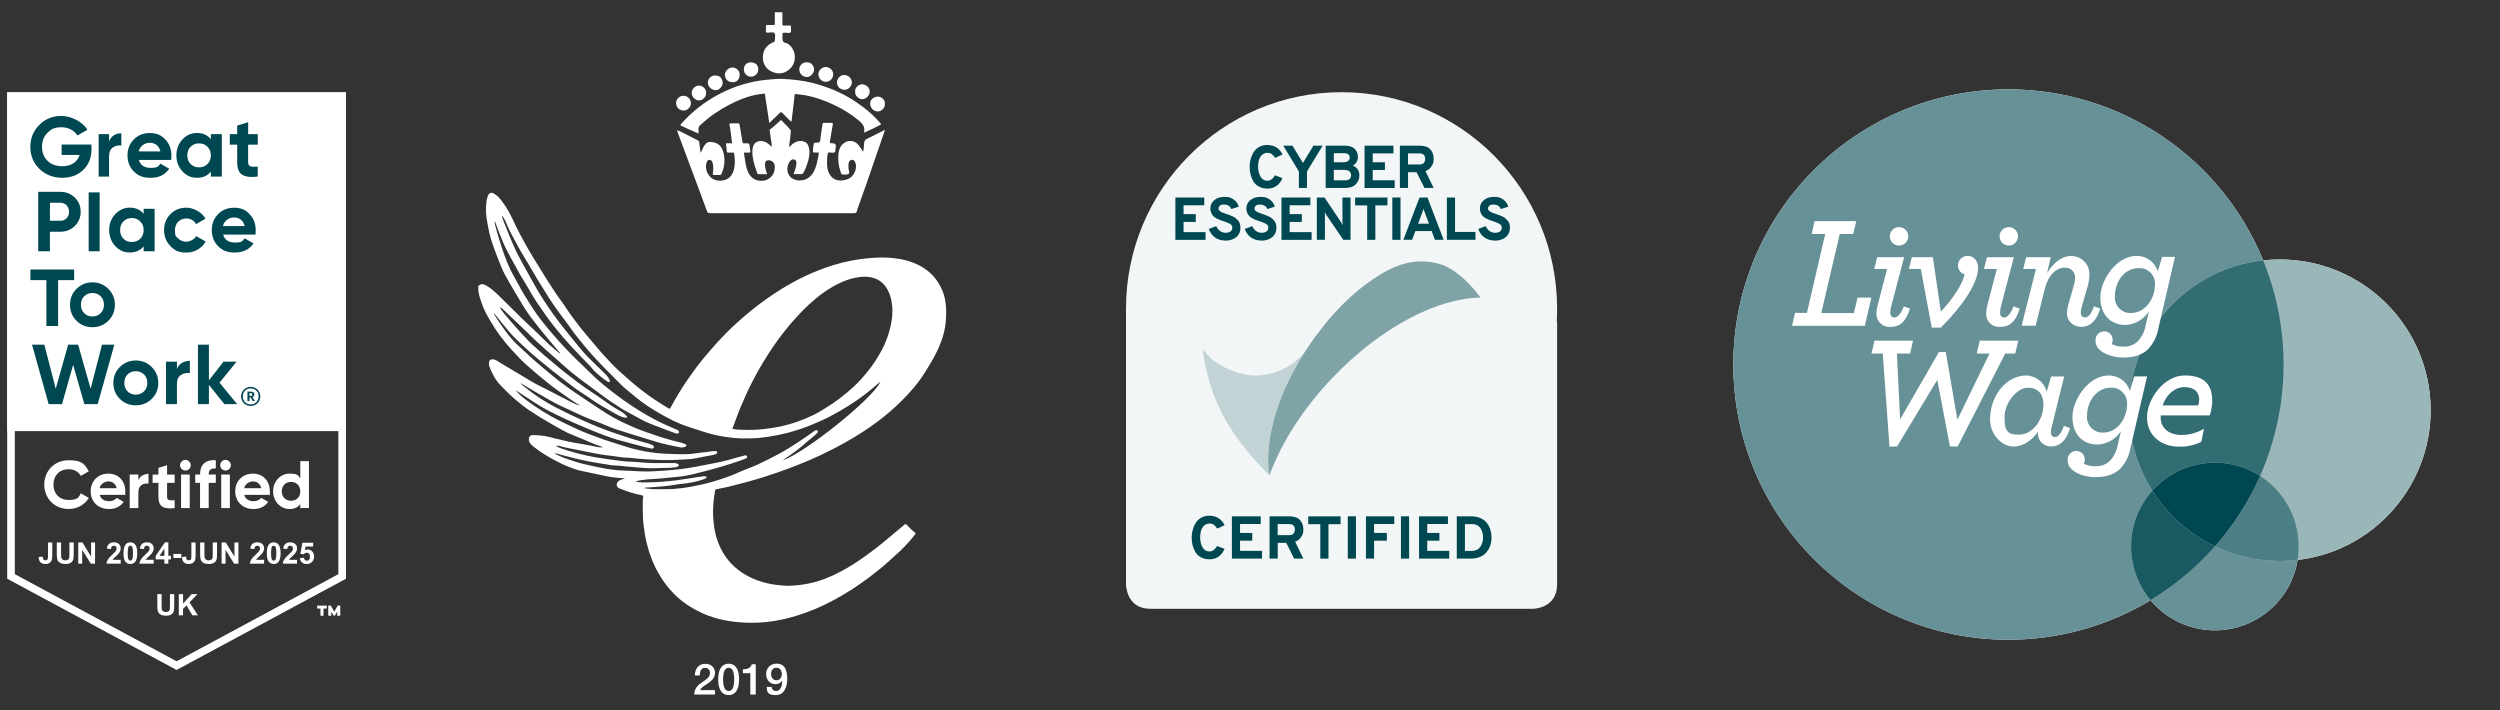 <?xml version="1.0" encoding="UTF-8"?>
<svg xmlns="http://www.w3.org/2000/svg" version="1.1" viewBox="0 0 5903.4 1677.4">
  <rect x="0" y="0" width="5903.4" height="1677.4" fill="#333333" stroke="none"/>
  <defs>
    <style>
      .cls-1 {
        opacity: .2;
      }

      .cls-1, .cls-2 {
        fill: #004851;
      }

      .cls-3 {
        fill: #f2f6f6;
      }

      .cls-4 {
        fill: #99b6b9;
      }

      .cls-5 {
        fill: #336d74;
      }

      .cls-6 {
        isolation: isolate;
      }

      .cls-7 {
        fill: #669197;
      }

      .cls-8 {
        fill: #195a62;
      }

      .cls-9 {
        fill: #fff;
      }

      .cls-10 {
        fill: #4c7f85;
      }

      .cls-11 {
        fill: #80a3a8;
      }
    </style>
  </defs>
  <!-- Generator: Adobe Illustrator 28.6.0, SVG Export Plug-In . SVG Version: 1.2.0 Build 709)  -->
  <g>
    <g id="Layer_3">
      <g>
        <path class="cls-3" d="M3676.9,763.8s0-3.1-.7-7.8c.5-9,.7-18.1.7-27.2,0-282.3-227.9-511.1-509-511.1s-509,228.9-509,511.1.2,16.8.6,25.1c-.4,3.1-.6,6.4-.6,9.9v616.1s0,57.7,57.4,57.7h903.2s57.4,0,57.4-57.7v-616.1Z"/>
        <path class="cls-1" d="M3084,826.6c-8,11-17.7,20.9-28.6,29.3-25.2,19.3-57.4,30.9-92.6,30.9s-89-21-115.8-53.5c-2.6-3.1-5-6.3-7.3-9.6,15.9,121.6,65.6,203.3,144.4,285.2,1.5,1.6,3.1,3.1,4.6,4.7,2.9,2.9,5.7,5.9,8.7,8.9,0-.1,0-.2,0-.3-1.8-8.3-24-125.7,86.5-295.7"/>
        <path class="cls-11" d="M3495.9,702.7h0s-46-66.9-100.1-80.4c-38.8-9.7-75.8-6.1-118.6,15.8-.3.2-.7.4-1,.6-5.2,2.7-10.4,5.7-15.8,8.9-45.3,27.3-98,71.2-149.6,140.9-1.6,2.1-3.1,4-4.7,6.1-7.4,10.1-14.1,20.1-20.5,29.9-.5.7-.9,1.5-1.5,2.2-110.6,170-88.3,287.4-86.5,295.7,0-.2.1-.3.2-.5,27.4-75.3,78.8-157,150.2-231.4,113.7-118.6,247.8-187.1,348.1-187.6,0,0,0,0,0-.1"/>
        <g>
          <path class="cls-2" d="M2992.7,445.3c-7.5,0-14.1-1.5-19.7-4.5-5.6-3-10-7-13.1-12.1-3.1-5.1-5.4-10.5-6.9-16.3-1.5-5.8-2.2-12-2.2-18.5s.8-12,2.3-17.8c1.5-5.7,3.8-11.2,7-16.4,3.1-5.2,7.5-9.4,13.1-12.6,5.6-3.2,12.1-4.8,19.5-4.8s16.5,2.2,22.6,6.6c6.1,4.4,10.5,9.7,13.1,16l-17.3,7.8c-2.7-4.1-5.4-7.1-8.1-9-2.8-1.9-6.2-2.9-10.3-2.9s-9.6,1.8-13,5.4c-3.5,3.6-5.8,7.7-7.1,12.4s-1.8,9.8-1.8,15.2c0,8.7,1.9,16.3,5.6,23,3.8,6.7,9.2,10,16.3,10s13-4.3,18.1-12.8l17.7,6.7c-7.4,16.5-19.4,24.7-35.8,24.7Z"/>
          <path class="cls-2" d="M3067.1,443.8v-38.9l-36.9-60.9h21.8l24.7,40.8,24.7-40.8h21.8l-37,60.9v38.9h-19.1Z"/>
          <path class="cls-2" d="M3130.4,343.9h43.8c11.3,0,19.5,2.5,24.7,7.6,5.1,5.1,7.7,11.5,7.7,19.2s-4.1,16.6-12.1,20.4c5.2,1.9,9.1,5,11.7,9.3,2.6,4.3,3.8,8.8,3.8,13.7,0,8.1-2.8,15-8.3,20.9-5.5,5.8-14,8.8-25.5,8.8h-45.8v-99.9ZM3172,383.1c5,0,8.8-1,11.3-2.9,2.5-1.9,3.8-4.5,3.8-7.8,0-7-4.2-10.6-12.6-10.6h-24.8v21.3h22.3ZM3177.2,425.8c4.7,0,8-1.2,10.1-3.5,2.1-2.3,3.1-5.1,3.1-8.2,0-8.7-5.7-13-17.3-13h-23.5v24.7h27.5Z"/>
          <path class="cls-2" d="M3222.2,443.8v-99.9h68.2v18.3h-48.9v21h28.8v18.3h-28.8v24.1h51.9v18.3h-71.2Z"/>
          <path class="cls-2" d="M3305.6,443.8v-99.9h46.4c11.7,0,20.2,2.9,25.5,8.8,5.3,5.8,7.9,13.3,7.9,22.5s-1.7,11.9-5.1,17.3c-3.4,5.5-8.1,9.3-14.3,11.5l19.4,39.8h-21.7l-18.7-37.2h-20.1v37.2h-19.3ZM3324.9,388.3h27.4c4.6,0,7.9-1.2,10-3.7,2.1-2.5,3.1-5.6,3.1-9.4s-1-6.8-3.1-9.3c-2-2.5-5.4-3.7-10.1-3.7h-27.4v26.1Z"/>
        </g>
        <g>
          <path class="cls-2" d="M2775.5,566.3v-99.9h68.2v18.3h-48.9v21h28.8v18.3h-28.8v24.1h51.9v18.3h-71.2Z"/>
          <path class="cls-2" d="M2893.3,568c-9.3,0-17.4-2.4-24.3-7.3-6.8-4.8-11.7-11.6-14.6-20.1l17.5-6.6c2.2,4.8,5.2,8.6,9,11.4,3.8,2.8,8.1,4.3,12.8,4.3s8.9-1,11.8-3.1c2.9-2.1,4.4-5.1,4.4-9s-.5-3.8-1.4-5.3c-1-1.5-2.6-2.9-4.9-4.1-2.3-1.2-4.3-2.2-6.1-2.9-1.8-.7-4.4-1.6-7.9-2.8-4-1.3-7-2.4-9.1-3.1s-4.7-2-8.1-3.8c-3.3-1.8-5.8-3.6-7.6-5.5-1.7-1.8-3.3-4.3-4.6-7.4-1.4-3.1-2.1-6.5-2.1-10.3,0-7.8,3-14.3,9.1-19.6,6.1-5.3,14.3-7.9,24.7-7.9s15.8,2.1,21.6,6.4c5.9,4.3,9.7,9.8,11.6,16.7l-17.3,5.7c-3.1-7-8.8-10.6-17.1-10.6s-7.4.8-9.8,2.5-3.5,4-3.5,7.1.9,3.8,2.9,5.4c1.9,1.6,3.8,2.8,5.8,3.6s5.1,1.9,9.4,3.4c3.3,1.1,5.9,2,7.7,2.7,1.8.7,4.3,1.7,7.4,3.1,3.1,1.4,5.6,2.9,7.4,4.4,1.8,1.5,3.6,3.4,5.6,5.5,1.9,2.1,3.4,4.7,4.2,7.6.8,2.9,1.3,6.1,1.3,9.5,0,9.4-3.4,16.8-10.2,22.3-6.8,5.4-15.4,8.1-25.9,8.1Z"/>
          <path class="cls-2" d="M2978.3,568c-9.3,0-17.4-2.4-24.3-7.3-6.8-4.8-11.7-11.6-14.6-20.1l17.5-6.6c2.2,4.8,5.2,8.6,9,11.4,3.8,2.8,8.1,4.3,12.8,4.3s8.9-1,11.8-3.1,4.4-5.1,4.4-9-.5-3.8-1.4-5.3c-1-1.5-2.6-2.9-4.9-4.1-2.3-1.2-4.3-2.2-6.1-2.9s-4.4-1.6-7.9-2.8c-4-1.3-7-2.4-9.1-3.1s-4.7-2-8.1-3.8-5.8-3.6-7.6-5.5c-1.7-1.8-3.3-4.3-4.6-7.4-1.4-3.1-2.1-6.5-2.1-10.3,0-7.8,3-14.3,9.1-19.6,6.1-5.3,14.3-7.9,24.7-7.9s15.8,2.1,21.6,6.4c5.9,4.3,9.7,9.8,11.6,16.7l-17.3,5.7c-3.1-7-8.8-10.6-17.1-10.6s-7.4.8-9.8,2.5c-2.3,1.7-3.5,4-3.5,7.1s.9,3.8,2.9,5.4c1.9,1.6,3.8,2.8,5.8,3.6s5.1,1.9,9.4,3.4c3.3,1.1,5.9,2,7.7,2.7,1.8.7,4.3,1.7,7.4,3.1,3.1,1.4,5.6,2.9,7.4,4.4,1.8,1.5,3.6,3.4,5.6,5.5,1.9,2.1,3.4,4.7,4.2,7.6.8,2.9,1.3,6.1,1.3,9.5,0,9.4-3.4,16.8-10.2,22.3-6.8,5.4-15.4,8.1-25.9,8.1Z"/>
          <path class="cls-2" d="M3026,566.3v-99.9h68.2v18.3h-48.9v21h28.8v18.3h-28.8v24.1h51.9v18.3h-71.2Z"/>
          <path class="cls-2" d="M3189.1,566.3h-17.1l-39.7-58.2c-1.3-2-2.7-4.5-4.1-7.6.3,2.4.4,4.9.4,7.6v58.2h-19.1v-99.9h18.1l38.7,57.5c1.6,2.7,3,5.2,4.1,7.6-.3-2.3-.4-4.8-.4-7.6v-57.5h19.1v99.9Z"/>
          <path class="cls-2" d="M3247.7,485v81.3h-19.3v-81.3h-28.5v-18.5h76.3v18.5h-28.5Z"/>
          <path class="cls-2" d="M3287.8,566.3v-99.9h19.3v99.9h-19.3Z"/>
          <path class="cls-2" d="M3388.4,566.3l-7.7-20.7h-38.5l-7.7,20.7h-20.7l38.2-99.9h18.8l38.2,99.9h-20.7ZM3374.4,528.1l-9.8-26c-1.5-3.8-2.6-6.8-3.1-9-.6,2.2-1.6,5.2-3.1,9l-9.8,26h26Z"/>
          <path class="cls-2" d="M3416.6,566.3v-99.9h19.3v81.3h48.2v18.5h-67.5Z"/>
          <path class="cls-2" d="M3529.5,568c-9.3,0-17.4-2.4-24.2-7.3-6.9-4.8-11.7-11.6-14.6-20.1l17.5-6.6c2.2,4.8,5.2,8.6,9,11.4,3.8,2.8,8.1,4.3,12.9,4.3s8.9-1,11.8-3.1c2.9-2.1,4.3-5.1,4.3-9s-.5-3.8-1.4-5.3c-1-1.5-2.6-2.9-4.9-4.1-2.3-1.2-4.3-2.2-6.1-2.9-1.8-.7-4.4-1.6-7.9-2.8-4-1.3-7-2.4-9-3.1s-4.7-2-8.1-3.8c-3.3-1.8-5.8-3.6-7.6-5.5-1.7-1.8-3.3-4.3-4.6-7.4-1.4-3.1-2.1-6.5-2.1-10.3,0-7.8,3.1-14.3,9.1-19.6,6.1-5.3,14.3-7.9,24.7-7.9s15.8,2.1,21.6,6.4c5.8,4.3,9.7,9.8,11.6,16.7l-17.3,5.7c-3.1-7-8.9-10.6-17.1-10.6s-7.4.8-9.8,2.5c-2.3,1.7-3.5,4-3.5,7.1s.9,3.8,2.9,5.4c1.9,1.6,3.8,2.8,5.8,3.6s5.1,1.9,9.4,3.4c3.3,1.1,5.9,2,7.7,2.7,1.8.7,4.3,1.7,7.4,3.1,3.2,1.4,5.6,2.9,7.4,4.4,1.8,1.5,3.6,3.4,5.6,5.5,2,2.1,3.4,4.7,4.2,7.6.9,2.9,1.3,6.1,1.3,9.5,0,9.4-3.4,16.8-10.2,22.3-6.8,5.4-15.4,8.1-25.9,8.1Z"/>
        </g>
        <g>
          <path class="cls-2" d="M2855.9,1320.7c-7.5,0-14.1-1.5-19.7-4.5-5.6-3-10-7-13.1-12.1-3.1-5.1-5.4-10.5-6.9-16.3-1.5-5.8-2.2-12-2.2-18.5s.8-12,2.3-17.8c1.5-5.7,3.8-11.2,7-16.4,3.1-5.2,7.5-9.4,13.1-12.6,5.6-3.2,12.1-4.8,19.5-4.8s16.5,2.2,22.6,6.6c6.1,4.4,10.5,9.7,13.1,16l-17.3,7.8c-2.7-4.1-5.4-7.1-8.1-9-2.8-1.9-6.2-2.9-10.3-2.9s-9.6,1.8-13,5.4c-3.5,3.6-5.8,7.7-7.1,12.4-1.2,4.7-1.8,9.8-1.8,15.2,0,8.7,1.9,16.3,5.6,23,3.8,6.6,9.2,10,16.3,10s13-4.3,18.1-12.8l17.7,6.7c-7.4,16.5-19.4,24.7-35.8,24.7Z"/>
          <path class="cls-2" d="M2908.9,1319.1v-99.9h68.2v18.2h-48.9v21h28.8v18.3h-28.8v24.1h51.9v18.2h-71.2Z"/>
          <path class="cls-2" d="M2997.9,1319.1v-99.9h46.4c11.7,0,20.2,2.9,25.5,8.8,5.3,5.8,7.9,13.3,7.9,22.5s-1.7,11.9-5.1,17.3c-3.4,5.5-8.2,9.3-14.3,11.5l19.4,39.8h-21.7l-18.7-37.2h-20.1v37.2h-19.3ZM3017.1,1263.6h27.4c4.6,0,7.9-1.2,10-3.7,2.1-2.5,3.1-5.6,3.1-9.4s-1-6.8-3.1-9.3c-2-2.5-5.4-3.7-10.1-3.7h-27.4v26.1Z"/>
          <path class="cls-2" d="M3137,1237.8v81.3h-19.3v-81.3h-28.5v-18.5h76.3v18.5h-28.5Z"/>
          <path class="cls-2" d="M3182.6,1319.1v-99.9h19.3v99.9h-19.3Z"/>
          <path class="cls-2" d="M3225.5,1319.1v-99.9h66.9v18.2h-47.7v21h30.2v18.3h-30.2v42.4h-19.3Z"/>
          <path class="cls-2" d="M3308.1,1319.1v-99.9h19.3v99.9h-19.3Z"/>
          <path class="cls-2" d="M3350.9,1319.1v-99.9h68.2v18.2h-48.9v21h28.8v18.3h-28.8v24.1h52v18.2h-71.2Z"/>
          <path class="cls-2" d="M3439.9,1219.2h33.7c8.4,0,15.8,1.4,22.2,4.2,6.4,2.8,11.5,6.6,15.2,11.5,3.7,4.8,6.5,10.1,8.3,15.9,1.8,5.8,2.7,11.9,2.7,18.3s-.5,9.4-1.5,14c-1,4.6-2.7,9.1-5.2,13.5-2.5,4.4-5.5,8.3-9.1,11.5-3.6,3.3-8.3,5.9-14,7.9-5.7,2-12.1,3-19.1,3h-33.1v-99.9ZM3475.3,1300.9c9,0,15.7-3.2,20.1-9.5,4.4-6.3,6.6-13.7,6.6-22.2s-2.1-16.1-6.4-22.3c-4.3-6.2-10.5-9.3-18.7-9.3h-17.7v63.4h16.1Z"/>
        </g>
      </g>
      <path id="Path_2292" class="cls-9" d="M5383.5,612.7c-13.1,0-26.2.7-39.2,2.1,66.7,163.6,64,347.3-7.2,508.9,66.5,42.6,101.3,120.7,88.6,198.6,195.3-23.3,334.7-200.4,311.4-395.7-21.3-179.1-173.2-313.9-353.6-313.9"/>
      <path id="Path_2293" class="cls-9" d="M4742.6,211c-358.9.1-649.7,291.1-649.6,650,.1,358.9,291.1,649.7,650,649.6,118.1,0,234-32.3,335.2-93.2-62.8-75.3-61-185.2,4.1-258.5-104.9-166.4-55.2-386.3,111.2-491.3,45.6-28.8,97.1-46.8,150.7-52.8-100-244.3-337.7-403.8-601.6-403.8"/>
      <path id="Path_2294" class="cls-9" d="M5344.3,614.8c-195.5,21.7-336.4,197.8-314.7,393.3,5.9,53.6,24,105.1,52.8,150.7,64.8-72.6,172.7-87.5,254.7-35.1,71.3-161.7,73.9-345.3,7.2-508.9"/>
      <path id="Path_2295" class="cls-9" d="M5230.3,1290.2c-43.9,49.8-95.2,92.7-152.1,127.1,30.2,36.3,72.4,60.5,118.9,68.3,107.7,18.3,209.8-54.1,228.2-161.8,0-.1,0-.3,0-.4,0-.4.1-.8.2-1.2-14,1.6-28,2.5-42.1,2.5-53,0-105.4-11.7-153.2-34.6"/>
      <path id="Path_2296" class="cls-9" d="M5337,1123.7c-26.9,60.6-62.9,116.8-106.7,166.5,47.8,22.8,100.2,34.6,153.2,34.6,14.1,0,28.1-.8,42.1-2.5,12.7-77.9-22.1-156-88.6-198.6"/>
      <path id="Path_2297" class="cls-9" d="M5082.3,1158.8c-65.2,73.3-66.9,183.2-4.1,258.5,56.9-34.4,108.1-77.2,152.1-127.1-60.7-29-112-74.6-147.9-131.4"/>
      <path id="Path_2298" class="cls-9" d="M5230,1092.5c-56.4,0-110.1,24.2-147.6,66.3,36,56.9,87.2,102.4,147.9,131.4,43.9-49.7,79.9-105.9,106.7-166.5-32-20.4-69.1-31.2-107-31.3"/>
      <g>
        <g>
          <path class="cls-9" d="M2224.7,685.2c-10.4-25.1-27.5-43.9-51-56.9-24.3-13.3-50.9-18.4-78.2-19.9-12-.7-24.1-.3-36.3.6-17.6,1.3-34.9,3.7-52.2,7.1-26.2,5.2-51.6,13.3-76.4,23.1-20,8-39.5,17.1-58.3,27.6-11.3,6.2-22.5,12.6-33.2,19.5-20.9,13.5-41.3,27.8-60.8,43.4-16.5,13.2-32.5,27-47.9,41.5-11.9,11.3-23.5,22.9-34.6,35.1-11.7,12.9-23.2,25.9-34.2,39.4-13.5,16.4-26,33.5-38.1,51-14.7,21.3-28,43.6-40.3,66.4-1,1.8-1.6,2.7-4,1.4-22.5-13.1-44-27.5-64.6-43.5-18.1-14.1-35.4-29.1-52.2-44.6-12.8-11.8-24.9-24.4-36.5-37.5-2.8-3.2-5.8-6.2-8.6-9.5-12.5-14.7-24.8-29.6-37.3-44.2-10.5-12.2-19.7-25.4-29.5-38.1-9.2-12.1-16.8-25.3-26-37.4-13.2-17.2-24-35.9-35.9-53.9-7.2-11-13.7-22.6-20.8-33.7-14.1-22.1-27-44.9-39.4-68-13.1-24.4-22.7-50.6-39-73.2-6.1-8.5-12.1-17-21.2-22.7-8.6-5.4-13.4-3.6-16.7,6-2.8,8-3.4,16.2-3.8,24.4-.6,11.8.5,23.5,2.7,35.2,2.6,14,4.9,27.9,9.2,41.5,5.4,17.3,11.9,34.2,18.5,51,4.4,11.3,8.9,22.7,14.8,33.3,6.2,11.3,12.4,22.5,19.1,33.5,9,14.8,17.6,29.9,26.8,44.7,9.7,15.6,21.2,29.8,32.4,44.2,9.2,11.9,19,23.2,28.6,34.8,7.8,9.3,15.7,18.6,23.6,28-.6.1-1,.3-1.2.2-8.8-7.3-17.9-14.3-26.2-22.1-16.7-15.9-32.8-32.3-49.8-47.9-19.4-17.9-37.5-37.2-56.7-55.5-11.8-11.2-22.8-23.4-36.5-32.3-8.3-5.4-15.8-9.6-23.5-2v14c.3.3.9.6.9.9.7,8.8,4.1,16.9,6.8,25.1,4.8,15,12.6,28.8,20.5,42.4,15,25.9,33,49.8,53.5,71.7,10.5,11.2,20.9,22.5,32.4,32.8,15,13.4,30.5,26.2,46.1,39,19.2,15.8,39.7,29.7,60,43.8,6.5,4.5,13.2,8.5,19.9,12.7-7.3-1.2-13.6-4.7-19.9-7.8-18.7-9.3-37.2-19.1-55.8-28.7-12.2-6.3-24.6-12-36.4-18.9-25.6-14.9-50.7-30.5-76.2-45.4-4.8-2.8-9.2-6.5-14.7-8-5.5-1.6-11,.7-11.7,5.5-.5,3.3-.8,6.9.4,10.3,6.2,17.2,14.8,33,27.5,46.2,10.8,11.2,21.8,22.2,33.7,32.3,10.6,9,21.3,17.7,32.7,25.4,17.5,11.8,35.5,22.7,53.8,33.2,16.8,9.6,33.4,19.5,51.4,26.4,23.4,9,45.9,20.4,69.9,27.9-5.6.8-11.4.2-16.5-1-17.5-4.1-35.3-6.6-52.9-9.8-19.7-3.5-38.9-8.8-58.3-13.4-12.7-3.1-25.8-4.3-38.9-4.4-5.4,0-8.7,3.8-9,8.9-.5,8.6,5.3,13.6,10.9,18.2,16.4,13.3,34.6,24,53.3,33.9,13,6.9,26.5,13,40.4,17.8,5.6,2,11.2,4,17,5.2,12.3,2.5,24.6,5.2,36.9,7.8,11.5,2.4,23,5.3,34.6,7.1,11.1,1.7,22.3,2.3,34.5,3.4-5.1,1.3-9.1,2.7-13,4.5-4.5,2.2-6.8,6.5-7.1,10.3-.3,3.9,2.6,7.5,7.2,9.2,16.8,6.3,33.6,12.6,51.5,15.6,2.5.4,4.4,1.2,3.9,4.3-.5,3.2-1,6.5-1,9.8,0,18.5-.3,37,1.8,55.5,1.7,14.9,4,29.6,7.6,44.1,5.9,24,14.4,47.2,26.7,68.9,12.5,22.1,27.7,42,46.7,59,18.1,16.1,38.3,28.5,60.3,38.2,31.1,13.6,64,19.5,97.6,21.1,22.7,1.1,45.4,0,68-3.6,17.9-2.9,35.4-6.9,52.7-12.1,31.2-9.3,60.9-22.1,89.5-37.5,14.9-8,29.5-16.5,43.6-25.7,24.1-15.6,47.1-32.7,69.2-51,15.2-12.6,29.6-26,44.1-39.4,7.9-7.3,15.1-15.3,22.4-23.3,4.5-4.9,8.3-10.4,12.7-15.5,1.6-1.9,1.4-3.3-.4-4.6-7.3-5.5-13.2-12.5-19.8-18.8-1.4-1.3-2.5-1.8-4.2-.3-12.2,10.3-24.5,20.6-36.8,30.8-10.9,9-21.7,18.3-33,26.8-16.4,12.3-32.9,24.5-50.2,35.5-21.2,13.5-43.2,25.3-66.6,34.5-27.7,10.9-56.6,16.2-86.2,17.2-8.8.3-17.7-.9-26.5-1.7-13.6-1.3-26.8-4.2-39.8-8.2-23.1-7.1-44-18.3-62.1-34.4-15.2-13.5-26.8-29.9-35.3-48.5-10.4-22.6-14.6-46.5-15.9-71-.7-14.7.4-29.4,2-44,.7-6,2-11.8,2.9-17.7.2-1.6.5-2,2.2-2.4,11.4-2.2,22.9-4.2,34.1-7.1,27.5-7,55-14.2,82.1-22.9,20-6.4,39.8-13.4,59.5-20.8,25.1-9.4,49.7-19.8,73.9-31.2,17.9-8.4,35.5-17.5,52.8-27.1,16.3-9.1,32.3-18.7,47.9-29,21.7-14.3,42.5-29.7,62.1-46.9,15.3-13.4,29.9-27.5,43.6-42.6,14.5-15.9,27.7-32.8,38.9-51.1,10.6-17.4,21.3-34.8,29.7-53.5,9.7-21.7,16.5-44.2,18-67.8,1.5-23.7.8-47.3-8.6-70ZM1847.5,1087.4c5.9-4.1,11.7-8.1,17.6-12.2,12.5-8.7,24.8-17.8,36.1-28.1,8.5-7.9,18.4-14.2,26.5-22.6,2-2,5.4-4.3,3-7.2-2.3-2.8-5.6-.9-8.3.9-12.5,8.7-24.7,17.7-37.5,25.9-15.6,9.9-31.1,20.1-47.5,28.7-16.8,8.8-33.6,17.5-50.8,25.3-14,6.3-28.8,11-42.7,17.5-19.2,9.1-39.5,15.4-59.7,21.5-17.1,5.2-34.6,8.8-52.2,12.2-13.5,2.6-27,4.2-40.7,5.2-16,1.1-31.9.4-47.8.6-7.2,0-14.3-1.4-21.5-2.2.6-1.2,1.8-1.6,3.2-1.7,10.8-.6,21.7-.9,32.5-2.1,12.8-1.4,25.6-2.1,38.3-4.7,8.6-1.7,17.5-1.9,26.2-3.3,14-2.2,27.9-5,41.2-10,2.4-.9,4.2-2.4,5.8-4.6-2.6-2.2-5-2.2-8.4-1.8-9.9.9-19.6,3-29.4,4.5-10.9,1.6-21.8,3.4-32.8,4.8-6.1.8-12.3,1.5-18.5,2.1-21.4,2.1-42.8,3.3-64.3,3-4.8,0-9.7-.5-15-2.4,9.4-2.7,18.4-3.8,27.4-4.6,15.8-1.3,31.7-1.8,47.5-3.8,10.9-1.4,21.9-1.8,32.7-3.2,9.1-1.2,18.2-2.9,27.1-5.1,39.5-9.6,78.6-20.3,117-33.8,3.2-1.1,6.1-2.8,9.3-3.9,2.4-.8,2.7-2.5,2.2-4.2-.7-1.9-2.3-3.4-4.6-2.8-12.7,3.4-25.5,6.6-38.1,10.5-9.1,2.8-18.4,4.5-27.7,6.5-16.6,3.4-33.2,6.7-49.9,9.8-10.8,2-21.7,3.7-32.6,5.2-14.6,2.1-29.3,3.1-44,4.2-18,1.4-36,2.3-54,1.6-13.3-.5-26.7-1.6-40-1.9-25-.5-49.3-5.3-73.7-10.7-14.9-3.3-29.9-6.5-44.3-11.4-15.5-5.2-31.3-9.6-45.9-18.8,5.7-.1,10.2,2.2,14.9,3.5,21.3,5.6,42.7,11.2,64.3,15.4,17.6,3.4,35.4,6.3,53.2,9,8.9,1.3,18,1,27,2.2,13.8,1.9,27.7,2.3,41.5,3.8,16.5,1.8,33.2,1.8,49.7.9,11.8-.6,23.8.2,35.5-1.8,3.2-.5,7.3-1.5,7.5-5,.2-2.8-3.7-3.3-6.3-4.3-1.7-.7-3.2-.6-4.8-.6-17.3,0-34.7,0-52,0-17,0-33.8-2.9-50.8-3.2-10.4-.1-20.9-1.5-31.2-2.9-17.5-2.3-35-4.6-52.5-7.6-27.7-4.8-54.6-12.2-81.1-21.2-3.8-1.3-7.3-3.1-11.2-5.6,6.9-1.6,12.3,1.6,17.9,2.9,14.2,3.3,28.5,5.5,42.7,8.5,15,3.2,30.1,6.1,45.2,8.8,8.3,1.5,16.8,2.2,25.2,3.3,9,1.2,18,2.6,27,3.8,5.9.8,11.8.2,17.7,1,12.3,1.6,24.8,2.5,37.2,3.3,20.8,1.4,41.7,2.4,62.5,1.7,13.5-.4,27-1.2,40.5-2.1,10.1-.6,20.1-3.3,30.1-5.1,8.4-1.5,16.9-3,25.2-4.7,2.8-.6,5.5-1.8,8.1-3,2-.9.7-2.9.9-4.4.2-1.9-1.4-1.4-2.5-1.5-8.3-.8-16.4,1.3-24.5,2.3-7.4.9-14.9,1.3-22.3,2.6-16.2,2.8-32.6,2.4-49,2-16.8-.5-33.6-1-50.2-3.1-24.5-3.2-48.5-8.2-72-16.2-15.9-5.4-32.2-9.8-48.1-15.5-22.2-8-44.3-15.9-65.7-26-13.9-6.6-28-13.1-41.7-20.1-25.7-13.1-50-28.6-73.2-45.8-9.6-7.1-18.9-14.7-26.2-24.2,16.2,10.6,32.3,21.1,48.5,31.7,20.1,13.1,41.8,23.4,63.4,33.7,16.8,8,33.9,15.3,51.1,22.5,29.3,12.2,58.4,24.6,89.4,32.4,17.6,4.4,34.9,9.8,52.6,14,5.2,1.2,10.3,2.6,15.5,3.6,2.4.5,4.8-.5,5.7-2.8.9-2.4-.7-4-2.8-5.1-6.9-3.7-14.3-5.5-21.8-7.4-23.8-6.2-47-14.2-70.2-22.1-24.3-8.3-48-18-71.4-28.5-22.4-10.1-44.7-20.6-66.5-32-22.3-11.7-43.6-25.1-63.4-40.7-6.6-5.2-13.2-10.4-19.6-16,6.3,2.1,11.4,6.2,17,9.5,13.4,7.9,26.8,15.9,40.4,23.5,13.9,7.8,27.6,16,42.2,22.5,25.5,11.3,50.1,24.5,76.6,33.7,17,5.9,33.3,14.3,50.5,19.9,32.4,10.4,64.8,20.6,97.4,30.2,17.8,5.2,36,8.9,54.2,12.4,3.5.7,7.2,0,10.7-1,1.9-.5,3.6-1.9,3.6-3.9,0-1.5-1.7-2.4-3.3-3.1-8.5-3.6-17.5-5.1-26.4-7.4-22.4-5.7-44.2-13.2-66-20.9-17.9-6.3-35.3-13.6-52.4-21.7-17.7-8.4-34.8-18.1-51.1-29-18.1-12.1-36.5-23.8-54.4-36-16-10.9-32-22-47.3-33.9-16.5-12.8-32.1-26.7-48.3-40-15.8-13-30.2-27.5-45.4-41.1-23.7-21.1-40.6-47.3-57.8-73.3-.9-1.3-1.5-2.8-2.2-4.3-.1-.2,0-.6.2-1.4,6.2,7.1,11.6,14.5,17.4,21.6,5.7,6.9,11.4,13.8,17.2,20.7,9.2,11,19.4,20.9,29.8,30.8,13.4,12.8,27.4,25,41.6,36.9,18.4,15.5,37.5,30.3,56.4,45.2,15.4,12.1,30.8,24.1,47.4,34.6,14.2,9,27.4,19.3,41.9,27.7,11.9,7,24.1,13.6,36,20.6,6.3,3.6,12.6,7,19.8,8.4,1.1.2,2.2.4,3.4.5,1.3,0,2.8.1,3.5-1.2.9-1.7-.8-2.2-1.6-3.2-5.3-6.2-12.3-10.2-19.2-14-18.9-10.4-35.5-24.1-53.4-35.8-15.7-10.2-31.2-20.8-46-32.2-13.4-10.4-27-20.4-40-31.2-12.4-10.4-24.7-20.8-37.1-31.2-5.6-4.7-10.5-10-16.2-14.6-14.1-11.6-26.2-25.3-38.6-38.6-13.6-14.6-26.5-30-39.3-45.3-3.3-3.9-6.5-8.2-8.3-13.2,1.4-.7,1.9,0,2.5.6,6.4,6,12.8,12,19.1,18.1,14.5,13.8,28.9,27.8,43.5,41.5,7.3,6.8,14,14.1,21.5,20.8,15.9,14.2,31.7,28.7,47.9,42.7,11.3,9.8,22.1,20.1,33.7,29.5,14.4,11.5,29.1,22.8,44.2,33.5,16.6,11.8,32.6,24.6,49.4,36.1,15.2,10.3,30.5,20.3,47,28.6,11,5.6,21.5,12.3,32.7,17.6,15.2,7.1,31.2,12.5,46.8,18.8,8.3,3.4,16.8,6.1,25.3,9.2.7.3,1.4.9,2.2.8,2.4-.3,5.7,1.2,6.4-2.7.6-3.4-1.9-4.8-4.3-5.9-17.5-7.6-35-15-51.9-23.9-26.5-14-51.8-30-76.3-47.3-14.9-10.5-29.2-21.7-43.3-33.2-15.7-12.7-30.2-26.5-44.5-40.7-10-9.9-20.5-19.4-30.3-29.5-11.9-12.2-23.8-24.4-35.1-37.2-23.4-26.6-46.5-53.5-65.1-83.9-9.5-15.5-19.6-30.6-27.9-46.8-6.2-12-13.4-23.5-19.3-35.7-11.5-23.9-19.6-49-27.3-74.4-3-9.7-6-19.3-8.3-29.1-.8-3.4-2.2-6.9-1.2-11.3,6.5,18.4,13.2,36.1,20.8,53.3,5,11.5,11.1,22.5,17,33.6,5.7,10.8,12,21.3,17.7,32.1,5.7,10.9,12.6,20.9,18.7,31.5,8.4,14.8,17,29.6,26.5,43.7,14,20.6,28.3,41.1,44,60.4,11.3,13.8,22.8,27.5,35,40.6,14.4,15.4,28.9,30.7,43.8,45.6,5.2,5.2,9.3,11.6,14.8,16.4,8.7,7.6,17.3,15.3,27.2,21.4,1.5.9,3.2,2.9,5.2,1.1,2.2-1.9.5-4-.3-5.8-2.1-4.7-5.4-8.5-8.9-12.1-13-12.8-26.3-25.4-39.2-38.3-13.1-13.1-24.7-27.5-36.3-42-11-13.7-22.4-27.1-33-41.2-17.1-22.9-33.7-46.2-48.4-70.7-15.1-25.3-28.8-51.3-43.2-77-14-25-24.6-51.5-35-78.1-3.2-8.1-6.8-15.9-9.4-24.2-.3-1-.5-1.8-.2-3,6,6.5,9.1,14.5,12.3,22.3,6,14.4,13.9,27.9,21.1,41.7,8.2,15.8,17.5,31.1,26.8,46.3,9,14.8,17.5,30,26.5,44.8,8.3,13.6,16.7,27.1,25.3,40.5,13.1,20.4,27.7,39.8,42.3,59.1,8.7,11.5,16.5,23.7,25.8,34.7,8.7,10.4,17,21.1,25.9,31.4,23.8,27.3,49.8,52.4,75.2,78.1,10.8,10.9,23.2,19.7,34.8,29.6,18.2,15.4,38.3,28,58.9,39.8,21.2,12.1,43,23.2,66.4,30.5,21.3,6.7,42.1,14.6,64,19.4,11.6,2.5,23.2,4.3,35,5.8,16.5,2.1,33,2.1,49.5,1.7,13.1-.2,26-1.8,39-3.7,15.2-2.3,30.2-5.3,45.1-9.1,20.2-5.2,39.9-12,59.2-19.9,15.6-6.4,31-13.3,45.8-21.3,27-14.5,53.1-30.5,77.5-49.1,11.5-8.7,22.4-18,33.2-27.4,1-.9,2.3-1.5,3.9-2.5-19.2,40.4-179.9,169.2-232,185.4ZM2099.9,782.3c-4.3,15.5-10.2,30.4-17.8,44.6-9.6,18-20.7,35-33.6,50.8-10.1,12.4-20.7,24.4-32.5,35.3-21,19.3-43.3,36.6-67.8,51.3-9.1,5.5-18.1,11.2-27.6,15.8-25,12-50.9,21.3-78,27-13.2,2.8-26.5,4.7-39.9,6.2-15.8,1.7-31.7,2.4-47.5,1.6-8.5-.5-17.1.2-25.8-2.4,6.6-16.9,12.4-34.4,19.5-51.3,8.5-20.3,17.5-40.3,27.6-59.9,15.9-30.8,33.6-60.5,53.5-88.9,12.6-18,26-35.3,40.4-51.9,12.7-14.5,25.9-28.5,40-41.5,22.5-20.7,46.9-38.9,74.8-51.7,14.7-6.7,29.9-11.5,46.2-13.3,12.3-1.4,23.9-.6,35.4,3.8,13.5,5.2,22.9,14.9,29.6,27.3,6.1,11.2,8.8,23.3,10.2,36,2.3,21-1.2,41.2-6.7,61.2Z"/>
          <path class="cls-9" d="M1847.5,29.2c0,9.2.1,18.3,0,27.5,0,2.8.7,3.7,3.6,3.6,4.5-.2,9,0,13.5-.1,2.4,0,3.2.6,3.1,3-.2,4.5,1.4,10.1-.7,13.1-2,2.8-8,.8-12.3.9-7,.1-7,0-7,7,0,7.9-2.1,16.9,10.2,17.7,21.7,11.8,24.5,42,10.1,57.8-11.5,12.6-25.4,16.7-41.1,11.3-13.4-4.6-23-14.6-25-29.2-2.7-19.9,5.9-34.6,24.9-42.4,2.5-1,3-2,2.9-4.2,0-5.8,2-13.2-.8-17-2.7-3.5-10.6-1-16.2-1-3.2,0-4.4-.8-4.1-4.1.3-3.5.1-7,0-10.5,0-2.6,1-3.6,3.5-3.6,4.8,0,9.7-.1,14.5,0,2.4,0,3.1-.7,3-3.1-.1-9,0-18,0-27h18Z"/>
          <path class="cls-9" d="M1822.5,346.3c0-7.6-1.7-14.3-2.6-21.2-.7-5.6-1.6-11.2-2.4-16.8-.2-1.3.4-2.2,1.4-3,8.9-6.8,16.8-14.6,25.3-22,7,7.6,15.1,14.3,21.6,22.6,1.2,1.6,1.9,2.9,1.7,4.8-1,10.4-2,20.7-3.8,31-.3,1.6,0,3.3,0,5.7,4.5-4.1,8.1-8.5,13.2-11.1,7.6-3.7,15.3-4.8,23.4-1.2,6.8,3,9,9,10.2,15.4,2.4,12.1-.2,23.8-3.9,35.3-2.3,7.2-5.2,14.2-8.7,20.8-1.7,3.1-3.5,4.9-7.4,4.6-5.5-.4-10.9,0-16.6,0,2.8-7.9,5.9-15.5,6.6-23.8.3-4.3.7-9-4.9-10.7-5.4-1.6-9.1,2-11.5,5.6-8,12.3-6.9,31.7,8.3,40,11.2,6.1,27,5,37.9-3.4,10.4-8,14.9-19.6,18.1-31.6,2.1-7.9,3.4-16.1,5-24.1.4-1.9,0-3.3-2.4-3-1.6.2-3.3,0-5,0-6.7,0-6.9,0-6.4-6.5.3-4.8,1.2-9.7,2-14.5.4-2.2,2.2-2,3.9-2.1,11.4-.4,11-.5,12.1-11.9,1.1-11,3.3-21.8,4.8-32.7.3-2,.9-2.4,2.7-2.4,6.2,0,12.3.2,18.5,0,3.3-.2,3.2,1.6,2.9,3.6-1.1,6.9-2.4,13.7-3.5,20.6-1.2,6.7-2.3,13.4-3.4,20.1-.4,2.4,0,4.3,3.2,3.8.8-.1,1.7,0,2.5,0q10.1,0,8.2,9.9c-.1.6-.7,1.2-.8,1.8-.4,3.5,1.2,8.2-2.2,9.9-2.9,1.5-7.2.6-10.8.3-3.9-.4-4.8.7-5.5,4.9-.9,5-1.2,10.2-1.3,15.1-.2,13.5.8,27.3,10.9,37.7,6.3,6.5,15,9.1,24,8.3,7.8-.7,15.5-2.6,21.9-7.8,8.8-7.2,15.7-24.7,9-36.4-1.6-2.9-3.7-4.9-6.8-4.5-3.1.5-6.2,2-7.3,5.5-1.8,5.6-1.3,11.4-.8,17.1,0,.3.4.6.5.9,2.2,9.3.5,11.4-8.9,11.4s-8.2,0-11-8.4c-4.2-12.4-5.7-25.2-4.8-38.2.7-9.2,3.1-18.2,10-25.1,10.6-10.6,28.1-11,38.4,2.9,3.5,4.6,6.5,9.5,10,14.7,1.9-5.8,1.8-11.6,2.2-17.3.4-5.6,1-10.2,6.9-13,14-6.7,27.8-13.9,42.9-21.5-4.6,13.4-8.9,25.6-13.1,37.8-10.5,30.6-21,61.3-31.6,91.8-5.7,16.5-11.9,32.8-17.5,49.4-1.4,4.1-3.4,8.1-4.1,12.3-.8,4.6-2.8,5.7-7.4,5.7-113.1-.2-226.3-.1-339.4,0-4.5,0-6.3-1.2-7.9-5.7-10.7-29.8-21.9-59.5-33-89.2-12.1-32.4-24.1-64.9-36.3-97.2-.4-1.2.3-2.7-1.2-3.8,6.3,1.4,11.5,4.8,17,7.5,10.6,5.3,21.1,10.9,31.8,16.2,2.9,1.4,3.8,3,4.1,6.3.5,7.5,1.8,15,2.9,23.3,3.8-6.1,5.6-12.1,9.1-17.4,5.8-8.5,11.6-9.7,22.2-7.2,14.8,3.4,21,14.6,23.6,28.2,3,16.1,1.2,31.7-5.9,46.7-.9,1.9-2.1,2.2-3.8,2.2-4.3,0-8.7-.3-13,0-3.9.3-3.6-2-3.2-4.3,1.5-8.6,1.6-17.1-.9-25.7-1.2-4.1-4.2-5.4-7.4-5.9-3.1-.5-4.7,2.2-5.8,4.9-7.5,18.1,5,42.2,26.4,44.1,9.9.9,18.4-.7,26.2-7,6.5-5.2,9.5-12.4,11.4-20,3.1-12.4,2.3-24.9.2-37.4-.4-2.2-1.6-1.7-2.8-1.7-3.8,0-7.7,0-11.5,0-1.6,0-2.7,0-2.8-2.2-.4-5.5-.9-11.1-2.1-16.5-.6-2.9.2-3.4,2.6-3.3,4,0,8,0,12,0-1.5-11.6-3-23-4.5-34.4-.4-3-1.1-6-1.7-9-.5-2.3-.5-3.7,2.6-3.6,5.8.2,11.7.1,17.5,0,2.9,0,3.4,1.2,3.8,3.9,2.1,13.6,4.7,27.1,6.8,40.7.4,2.5,1.3,2.5,3.1,2.5,1.7,0,3.3,0,5,0,7.7,0,7.8,0,8.9,7.2.4,2.6.6,5.2,1,7.8,1.1,7,.9,7-6.3,7-2.8,0-5.6,0-8.5,0,1.4,8.7,2.5,17.1,4,25.4,2.3,12.3,5.4,24.3,15.1,33.3,9.5,8.8,26.5,10.4,37.8,4,12.1-6.9,16.7-17.5,16-31-.4-8.1-7.1-14.1-15.3-13.7-4.5.2-7.4,3.2-7.7,7.8-.6,8.7,2.3,16.6,5.2,25.2-7,0-13.8,0-20.5,0-2.2,0-2.7-1.7-3.2-3.2-4.6-12.7-9-25.4-10.6-39-1-7.9-1.4-15.5,1-23.2,4.8-15.3,21.8-15.5,32.3-8.9,4.1,2.6,7.6,5.9,11.9,9.4Z"/>
          <path class="cls-9" d="M2040.7,313.3c0-.9-.3-1.5-.2-2.1,2.7-13-4.9-20.3-14-27.8-17.8-14.7-37.4-26.5-58.2-36.2-21.3-9.9-43.2-17.9-66.5-22.2-7.2-1.3-14.5-1.7-21.8-2.8-2-.3-3.4-.3-3.7,2.9-1,11.4-2.5,22.7-3.9,34-1,8.4-2,16.8-3,25.2-.1,1.1-.3,2.2-1.2,2.5-1.1.3-1.6-.9-2.3-1.6-6.1-6.1-12.5-12.1-18.3-18.4-2.7-3-4-2.3-6.5.2-7.8,7.8-15.9,15.4-24.6,23.6-2.1-14.1-4-27.6-6.1-41.1-1.4-8.8-3.2-17.6-3.9-26.5-.3-3-2.5-1.8-3.8-1.7-13.2,1.3-26.2,3.9-38.8,8.1-27.6,9.3-53.1,22.9-77.1,39.1-11.9,8-22.8,17.4-33.4,27.1-3.1,2.9-4.4,5.8-4,9.9.3,3.1,0,6.3,0,9.9-8.1-3.6-15.9-6.9-23.6-10.4-5.7-2.6-11.3-5.4-17-7.9-2.5-1.1-2.8-1.8-.8-4,21.1-23.9,45.3-44.3,72.6-60.8,27.8-16.8,57.3-29.5,88.9-37,14.2-3.4,28.5-5.9,43.1-7.1,12.7-1.1,25.3-2.6,38-1.8,21.7,1.4,43.4,3.4,64.7,8.6,21.3,5.2,41.8,12.2,61.8,21.1,21.9,9.8,42.1,22.3,61.1,36.7,14.9,11.4,28.9,24,40.9,38.5,1.7,2.1,1.3,2.8-.9,3.9-12.3,6.2-24.6,12.5-37.6,18.1Z"/>
          <path class="cls-9" d="M1967.5,175.6c0,9.9-7.7,17.5-17.6,17.6-8.9.1-16.7-7.1-17.3-17.4-.6-9.2,8.3-17.9,17.6-17.6,8.2.3,17.8,7,17.3,17.4Z"/>
          <path class="cls-9" d="M1993.8,177.2c9.8-.2,17.6,8.3,17.7,17.5.1,8.8-8.6,17.7-17.8,17.3-8.5-.4-17.1-6.4-17.3-17.4-.1-9.2,8.7-18.5,17.4-17.4Z"/>
          <path class="cls-9" d="M1613.7,226.2c9.9,0,18,7.9,17.8,17.3-.2,9.8-8.6,18-17.7,17.5-10.1-.5-16.7-7.1-17.2-17.4-.5-10,9-18,17.1-17.4Z"/>
          <path class="cls-9" d="M2089.5,245.3c1,9.1-8.5,18-16.3,17.9-11.2-.2-18-8.7-18.5-18.2-.5-9.4,8.3-16.7,18.3-16.9,8-.2,17.7,7.8,16.5,17.2Z"/>
          <path class="cls-9" d="M1746.5,177.2c0,10.1-6.8,17.2-16.5,17-11.8-.3-17.3-7.3-18.3-16.8-1-8.6,8.9-18.2,18.1-18.1,8.4,0,18.3,8.7,16.7,17.9Z"/>
          <path class="cls-9" d="M2019.5,216.4c-1.8-8.5,7.7-17.4,16.3-17.3,8.3.1,18,7.1,17.9,17.1,0,9.4-8.5,17.9-17.8,18.1-7.9.2-18-9.1-16.4-17.9Z"/>
          <path class="cls-9" d="M1688.9,178.2c11.1-.5,17.3,8,17.6,17.1.2,8.6-8.6,18.2-16.9,17.7-9.7-.5-18.5-8.5-18.1-18.5.3-9,7.9-16.3,17.4-16.3Z"/>
          <path class="cls-9" d="M1904.9,147.2c9.5-.7,17.2,7.2,17.5,16.8.3,8.6-9.3,18.7-17.6,17.9-9.8-1-17.3-7.5-17.4-18.4-.1-8.1,7.9-17.2,17.5-16.3Z"/>
          <path class="cls-9" d="M1667.5,219.3c0,10.3-8.2,17.6-16.9,17.8-8.9.1-17.2-8.3-17.3-17.9,0-8.7,8.5-17.2,17.2-17.2,9,0,17.8,8.7,17,17.4Z"/>
          <path class="cls-9" d="M1790.5,163.5c.5,9.2-7.1,17.6-17,17.6-9.7,0-17.1-8.1-17-17,0-9.7,6.6-16.8,15.8-16.8,11.4,0,18.2,6.1,18.3,16.3Z"/>
        </g>
        <g>
          <path class="cls-9" d="M1688.3,1589.1c0,4.9-1.5,9.4-4.4,13.6-3,4.1-8.4,8.6-16.1,13.5-10.2,6.4-13.2,9.6-14.4,13.5h34.8v10.4h-48.8c0-11,5.2-20,16.3-27.4,3.7-2.4,7.3-5,10.8-7.5,6.9-5.1,10.1-10.2,10.1-15.6,0-8-4.5-12.5-12-12.5s-11.8,5.4-12.2,17.9h-11.6c.3-17.3,9.8-27.5,24.6-27.5s23,9.2,23,21.9Z"/>
          <path class="cls-9" d="M1745.3,1604.3c0,23.5-8.5,37.1-24.7,37.1s-24.7-13.6-24.7-37.1,8.4-37.1,24.7-37.1,24.7,13.6,24.7,37.1ZM1720.6,1631.7c8.7,0,13.1-8.7,13.1-27.4s-4.6-27.4-13.2-27.4-13,9.3-13,27.4,4.5,27.4,13.1,27.4Z"/>
          <path class="cls-9" d="M1784.6,1568.6v71.4h-12.8v-50.4h-17.5v-9.2c12,0,19.5-4.5,20.8-11.8h9.5Z"/>
          <path class="cls-9" d="M1858.9,1604.4c0,16.9-6.7,37-26.9,37s-20.9-7.9-21.5-19.5h11.6c.5,5.8,4.5,9.8,10.4,9.8,12.5,0,14.1-15.1,14.8-24.5l-.2-.2c-3.1,5.5-9.2,8.6-15.4,8.6-14.2,0-22.5-10.4-22.5-24.1s10-24.4,24.6-24.4c21.7,0,25.2,19.5,25.2,37.2ZM1833.2,1606.4c8.6,0,13-7.1,13-15s-4.7-14.6-13.1-14.6-12.3,7-12.3,14.6,4.1,15,12.4,15Z"/>
        </g>
      </g>
    </g>
    <g id="a">
      <g>
        <g>
          <g>
            <path class="cls-9" d="M799,236v1119.8l-382,205.7-382-205.7V236h764M817,218H17v1148.6l400,215.4,400-215.4V218h0Z"/>
            <path class="cls-9" d="M771.7,1436.9h-7.8v17.1h-7.2v-17.1h-7.8v-6.9h22.7v6.9h0ZM803.5,1454h-7.2v-9.9l-5.4,9.6h-3.2l-5.4-9.6v9.9h-7.2v-24h6.1l8.1,14.5,8.1-14.5h6.1v24h0Z"/>
          </g>
          <g>
            <rect class="cls-9" x="17" y="218" width="800" height="800"/>
            <g>
              <path class="cls-2" d="M216,341.6v10.8c0,20.1-6.4,36.3-19.3,48.7-12.8,12.4-29.5,18.7-49.8,18.7s-39.7-7-54-21.1c-14.2-14.2-21.3-31.5-21.3-51.8s7-37.7,21.1-51.9c14.2-14.2,31.7-21.3,52.6-21.3s49.2,12.8,61.2,32.7l-23.7,13.6c-6.6-11.4-21.1-19.5-37.7-19.5s-24.5,4.4-33.1,13.2c-8.6,8.6-12.8,19.7-12.8,33.1s4.4,24.3,13,32.9c8.8,8.6,20.5,12.8,34.9,12.8,21.5,0,35.9-10,40.9-26.7h-42.5v-24.5h70.4Z"/>
              <path class="cls-2" d="M257.5,334c4.6-12.8,16-19.3,29-19.3v28.9c-7.4-1-14.3.6-20.2,4.8-5.9,4.2-8.8,11-8.8,20.7v47.9h-24.6v-100.3h24.6v17.2h0Z"/>
              <path class="cls-2" d="M328,377.5c3.4,12.6,12.8,18.9,28.3,18.9s17.5-3.4,22.5-10l20.9,12c-9.8,14.2-24.5,21.5-43.7,21.5s-29.9-5-39.9-15c-10-10-15-22.7-15-37.9s5-27.7,14.9-37.7c9.8-10.2,22.7-15.2,38.1-15.2s26.9,5,36.3,15.2c9.6,10.2,14.4,22.7,14.4,37.7s-.4,6.8-1,10.6h-75.6ZM378.7,357.5c-3-13.6-13-20.3-24.9-20.3s-23.3,7.4-26.3,20.3h51.1Z"/>
              <path class="cls-2" d="M497.9,316.7h25.9v100.3h-25.9v-11.8c-7.8,9.8-18.6,14.6-32.7,14.6s-24.9-5-34.5-15.2c-9.4-10.2-14.2-22.9-14.2-37.7s4.8-27.3,14.2-37.5c9.6-10.2,21.1-15.4,34.5-15.4s24.9,4.8,32.7,14.6v-11.8h0ZM470,395.2c8,0,14.6-2.6,19.9-7.8,5.4-5.4,8-12.2,8-20.5s-2.6-15-8-20.3c-5.2-5.4-11.8-8-19.9-8s-14.6,2.6-19.9,8c-5.2,5.2-7.8,12-7.8,20.3s2.6,15,7.8,20.5c5.2,5.2,11.8,7.8,19.9,7.8"/>
              <path class="cls-2" d="M608.6,341.6h-22.7v41.7c0,10.8,7.8,11,22.7,10.2v23.5c-35.5,4-48.5-6.2-48.5-33.7v-41.7h-17.5v-24.9h17.5v-20.3l25.9-7.8v28.1h22.7v24.9Z"/>
              <path class="cls-2" d="M142.6,453c13.4,0,24.9,4.6,34.1,13.6,9.2,9,13.8,20.3,13.8,33.5s-4.6,24.5-13.8,33.5c-9.2,9-20.7,13.6-34.1,13.6h-24.7v46.1h-27.7v-140.4h52.4,0ZM142.6,521.4c11.8,0,20.5-9.2,20.5-21.3s-8.6-21.3-20.5-21.3h-24.7v42.5h24.7Z"/>
              <rect class="cls-2" x="209.4" y="454.3" width="25.9" height="139.1"/>
              <path class="cls-2" d="M339.2,493.1h25.9v100.3h-25.9v-11.8c-7.8,9.8-18.6,14.6-32.7,14.6s-24.9-5-34.5-15.2c-9.4-10.2-14.2-22.9-14.2-37.7s4.8-27.3,14.2-37.5c9.6-10.2,21.1-15.5,34.5-15.5s24.9,4.8,32.7,14.6v-11.8h0ZM311.3,571.5c8,0,14.6-2.6,19.9-7.8,5.4-5.4,8-12.2,8-20.5s-2.6-15-8-20.3c-5.2-5.4-11.8-8-19.9-8s-14.6,2.6-19.9,8c-5.2,5.2-7.8,12-7.8,20.3s2.6,15,7.8,20.5c5.2,5.2,11.8,7.8,19.9,7.8"/>
              <path class="cls-2" d="M402.4,581c-10-10.2-15-22.7-15-37.7s5-27.5,15-37.7c10.2-10.2,22.9-15.2,37.9-15.2s36.7,10,44.9,25.9l-22.3,13c-4-8.2-12.6-13.4-22.9-13.4-15.4,0-26.9,11.4-26.9,27.5s2.6,14.4,7.6,19.7c5,5,11.4,7.6,19.3,7.6s19.1-5,23.1-13.2l22.5,12.8c-8.8,15.9-25.9,26.1-45.3,26.1s-27.7-5-37.9-15.2"/>
              <path class="cls-2" d="M527,553.9c3.4,12.6,12.8,18.9,28.3,18.9s17.5-3.4,22.5-10l20.9,12c-9.8,14.2-24.5,21.5-43.7,21.5s-29.9-5-39.9-15c-10-10-15-22.7-15-37.9s5-27.7,14.9-37.7c9.8-10.2,22.7-15.2,38.1-15.2s26.9,5,36.3,15.2c9.6,10.2,14.4,22.7,14.4,37.7s-.4,6.8-1,10.6h-75.6ZM577.7,533.8c-3-13.6-13-20.3-24.9-20.3s-23.3,7.4-26.3,20.3h51.1Z"/>
              <polygon class="cls-2" points="175.1 636.4 175.1 661.5 137.2 661.5 137.2 769.8 109.5 769.8 109.5 661.5 71.8 661.5 71.8 636.4 175.1 636.4"/>
              <path class="cls-2" d="M218.2,772.6c-14.8,0-27.5-5-37.7-15.2-10.2-10.2-15.2-22.9-15.2-37.7s5-27.3,15.2-37.5c10.2-10.2,22.9-15.5,37.7-15.5s27.5,5.2,37.7,15.5c10.2,10.2,15.4,22.7,15.4,37.5s-5.2,27.5-15.4,37.7c-10.2,10.2-22.9,15.2-37.7,15.2M218.2,747.3c7.8,0,14.2-2.6,19.5-7.8,5.2-5.2,7.8-11.8,7.8-19.9s-2.6-14.6-7.8-19.9c-5.2-5.2-11.6-7.8-19.5-7.8s-14.2,2.6-19.5,7.8c-5,5.2-7.6,11.8-7.6,19.9s2.6,14.6,7.6,19.9c5.2,5.2,11.6,7.8,19.5,7.8"/>
              <polygon class="cls-2" points="114.9 954.3 75.6 813.9 104.7 813.9 131.6 918 160.9 813.9 184.5 813.9 214 918 240.9 813.9 270 813.9 230.7 954.3 199.2 954.3 172.7 861.6 146.4 954.3 114.9 954.3"/>
              <path class="cls-2" d="M320.6,957.1c-14.8,0-27.5-5-37.7-15.2s-15.2-22.9-15.2-37.7,5-27.3,15.2-37.5c10.2-10.2,22.9-15.5,37.7-15.5s27.5,5.2,37.7,15.5c10.2,10.2,15.5,22.7,15.5,37.5s-5.2,27.5-15.5,37.7c-10.2,10.2-22.9,15.2-37.7,15.2M320.6,931.9c7.8,0,14.2-2.6,19.5-7.8,5.2-5.2,7.8-11.8,7.8-19.9s-2.6-14.6-7.8-19.9c-5.2-5.2-11.6-7.8-19.5-7.8s-14.2,2.6-19.5,7.8c-5,5.2-7.6,11.8-7.6,19.9s2.6,14.6,7.6,19.9c5.2,5.2,11.6,7.8,19.5,7.8"/>
              <path class="cls-2" d="M417.8,871.3c4.8-12.8,16.9-19.3,30.5-19.3v28.9c-7.8-1-15,.6-21.3,4.8-6.2,4.2-9.2,11-9.2,20.7v47.9h-25.9v-100.3h25.9v17.2h0Z"/>
              <polygon class="cls-2" points="559.9 954.3 529.8 954.3 493.3 908.8 493.3 954.3 467.4 954.3 467.4 813.9 493.3 813.9 493.3 898.2 527.8 854 558.7 854 518.4 903.6 559.9 954.3"/>
              <path class="cls-2" d="M569.3,936.2c0-12.6,10-22.7,22.7-22.7s22.7,10,22.7,22.6-10,22.6-22.7,22.6-22.7-9.7-22.7-22.5M610.6,936.1c0-11.1-7.8-18.9-18.6-18.9s-18.6,7.9-18.6,19,8.2,18.8,18.6,18.8,18.6-7.8,18.6-18.9M584.2,924.7h7.9c5.2,0,8.6,2.2,8.6,6.7h0c0,3.5-1.9,5.3-4.6,6.1l5.9,9.5h-5.1l-5.4-8.7h-2.3v8.7h-4.9v-22.4h0ZM592,935c2.5,0,3.9-1.1,3.9-3.3h0c0-2.4-1.4-3.3-3.9-3.3h-2.9v6.5h2.9Z"/>
            </g>
          </g>
        </g>
        <g>
          <path class="cls-9" d="M104.5,1144.4c0-32.4,24-57.6,57.6-57.6s38.1,10.3,47.6,26.1l-18.8,10.9c-5.4-9.8-16.1-15.8-28.8-15.8-21.7,0-35.9,15-35.9,36.4s14.2,36.2,35.9,36.2,23.6-6,28.8-15.7l18.8,10.9c-9.3,15.8-27.2,26.1-47.6,26.1-33.6,0-57.6-25.3-57.6-57.6Z"/>
          <path class="cls-9" d="M257.8,1183.5c7.9,0,14.2-3.3,17.7-7.9l16.5,9.5c-7.4,10.8-19.3,16.9-34.5,16.9-26.6,0-43.4-18.2-43.4-41.8s16.9-41.8,41.8-41.8,40,18.5,40,41.8-.3,5.7-.8,8.4h-59.7c2.9,10.5,11.6,14.9,22.3,14.9h0ZM275.5,1152.8c-2.5-11.4-11.1-16-19.6-16s-18.4,5.9-20.7,16h40.3Z"/>
          <path class="cls-9" d="M350.7,1119v22.8c-10.6-1.3-24,3.5-24,20.1v37.8h-20.4v-79.1h20.4v13.6c4.1-10.8,14.1-15.2,24-15.2h0Z"/>
          <path class="cls-9" d="M394.5,1140.3v32.9c0,8.5,6.2,8.7,17.9,8.1v18.5c-28.6,3.2-38.3-5.2-38.3-26.6v-32.9h-13.8v-19.6h13.8v-16l20.4-6.2v22.2h17.9v19.6h-17.9,0Z"/>
          <path class="cls-9" d="M425.2,1098.6c0-6.8,5.7-12.7,12.5-12.7s12.7,5.9,12.7,12.7-5.7,12.5-12.7,12.5-12.5-5.7-12.5-12.5ZM427.6,1120.6h20.4v79.1h-20.4v-79.1Z"/>
          <path class="cls-9" d="M492.8,1119.8v.8h16.8v19.6h-16.8v59.5h-20.4v-59.5h-11.4v-19.6h11.4v-.8c0-21.8,12-34.7,37.2-33.1v19.6c-10.6-.8-16.8,2.7-16.8,13.5Z"/>
          <path class="cls-9" d="M520,1098.6c0-6.8,5.7-12.7,12.5-12.7s12.7,5.9,12.7,12.7-5.7,12.5-12.7,12.5-12.5-5.7-12.5-12.5h0ZM522.4,1120.6h20.4v79.1h-20.4v-79.1Z"/>
          <path class="cls-9" d="M599.1,1183.5c7.9,0,14.2-3.3,17.7-7.9l16.5,9.5c-7.4,10.8-19.3,16.9-34.5,16.9-26.6,0-43.4-18.2-43.4-41.8s16.9-41.8,41.8-41.8,40,18.5,40,41.8-.3,5.7-.8,8.4h-59.7c2.8,10.5,11.5,14.9,22.3,14.9h0ZM616.9,1152.8c-2.5-11.4-11.1-16-19.6-16s-18.4,5.9-20.7,16h40.3Z"/>
          <path class="cls-9" d="M729.5,1089v110.8h-20.4v-9.3c-5.7,7.3-14.1,11.5-25.6,11.5-21.2,0-38.6-18.2-38.6-41.8s17.4-41.8,38.6-41.8,19.9,4.3,25.6,11.5v-41h20.4ZM709.1,1160.2c0-13.3-9.3-22.3-21.8-22.3s-22,9-22,22.3,9.3,22.3,22,22.3,21.8-9,21.8-22.3Z"/>
        </g>
        <g class="cls-6">
          <path class="cls-9" d="M113.3,1280.9h10.1v31.7c0,4.1-.4,7.3-1.1,9.6-1,2.9-2.8,5.3-5.3,7-2.6,1.8-6,2.6-10.2,2.6s-8.8-1.4-11.4-4.2c-2.7-2.8-4-6.8-4-12.2l9.5-1.1c.1,2.9.5,4.9,1.3,6.1,1.1,1.8,2.8,2.7,5,2.7s3.9-.6,4.8-1.9c.9-1.3,1.4-4,1.4-8v-32.4Z"/>
          <path class="cls-9" d="M134.1,1280.9h10.1v27.1c0,4.3.1,7.1.4,8.4.4,2.1,1.5,3.7,3.1,4.9,1.6,1.2,3.9,1.9,6.7,1.9s5-.6,6.5-1.8,2.3-2.6,2.6-4.3c.3-1.7.4-4.5.4-8.5v-27.7h10.1v26.3c0,6-.3,10.3-.8,12.7-.5,2.5-1.6,4.6-3,6.3-1.5,1.7-3.4,3.1-5.9,4.1-2.5,1-5.7,1.5-9.6,1.5s-8.4-.6-10.9-1.7c-2.5-1.1-4.4-2.5-5.9-4.3s-2.4-3.6-2.8-5.6c-.7-2.9-1-7.1-1-12.7v-26.7Z"/>
          <path class="cls-9" d="M184.8,1331v-50.1h9.8l20.5,33.5v-33.5h9.4v50.1h-10.2l-20.2-32.7v32.7h-9.4Z"/>
          <path class="cls-9" d="M285,1322.1v8.9h-33.7c.4-3.4,1.5-6.6,3.3-9.6,1.8-3,5.4-7,10.8-12,4.3-4,7-6.8,8-8.2,1.3-2,2-3.9,2-5.9s-.6-3.8-1.7-4.9c-1.2-1.1-2.7-1.7-4.8-1.7s-3.6.6-4.8,1.8c-1.2,1.2-1.9,3.2-2.1,6l-9.6-1c.6-5.3,2.4-9.1,5.4-11.4,3-2.3,6.8-3.5,11.3-3.5s8.8,1.3,11.7,4c2.8,2.7,4.2,6,4.2,9.9s-.4,4.4-1.2,6.4c-.8,2-2.1,4.2-3.8,6.4-1.2,1.5-3.3,3.6-6.3,6.4-3,2.8-5,4.6-5.8,5.5-.8.9-1.5,1.8-2,2.7h19.1Z"/>
          <path class="cls-9" d="M307.8,1280.7c4.9,0,8.6,1.7,11.4,5.2,3.3,4.1,4.9,10.9,4.9,20.4s-1.6,16.3-4.9,20.4c-2.7,3.4-6.5,5.1-11.3,5.1s-8.8-1.9-11.8-5.6c-3-3.7-4.5-10.4-4.5-20s1.6-16.2,4.9-20.4c2.7-3.4,6.5-5.1,11.3-5.1ZM307.8,1288.6c-1.2,0-2.2.4-3.1,1.1-.9.7-1.6,2.1-2.1,4-.7,2.5-1,6.7-1,12.5s.3,9.9.9,12.1c.6,2.2,1.3,3.7,2.2,4.4.9.7,1.9,1.1,3.1,1.1s2.2-.4,3.1-1.1c.9-.7,1.6-2.1,2.1-4,.7-2.5,1-6.6,1-12.5s-.3-9.9-.9-12.1-1.3-3.7-2.2-4.4c-.9-.7-1.9-1.1-3.1-1.1Z"/>
          <path class="cls-9" d="M362.9,1322.1v8.9h-33.7c.4-3.4,1.5-6.6,3.3-9.6,1.8-3,5.4-7,10.8-12,4.3-4,7-6.8,8-8.2,1.3-2,2-3.9,2-5.9s-.6-3.8-1.7-4.9c-1.2-1.1-2.7-1.7-4.8-1.7s-3.6.6-4.8,1.8c-1.2,1.2-1.9,3.2-2.1,6l-9.6-1c.6-5.3,2.4-9.1,5.4-11.4,3-2.3,6.8-3.5,11.3-3.5s8.8,1.3,11.7,4c2.8,2.7,4.2,6,4.2,9.9s-.4,4.4-1.2,6.4c-.8,2-2.1,4.2-3.8,6.4-1.2,1.5-3.3,3.6-6.3,6.4-3,2.8-5,4.6-5.8,5.5-.8.9-1.5,1.8-2,2.7h19.1Z"/>
          <path class="cls-9" d="M388.2,1331v-10.1h-20.5v-8.4l21.7-31.8h8.1v31.8h6.2v8.4h-6.2v10.1h-9.3ZM388.2,1312.5v-17.1l-11.5,17.1h11.5Z"/>
          <path class="cls-9" d="M409.3,1317.6v-9.6h18.9v9.6h-18.9Z"/>
          <path class="cls-9" d="M451.8,1280.9h10.1v31.7c0,4.1-.4,7.3-1.1,9.6-1,2.9-2.8,5.3-5.3,7-2.6,1.8-6,2.6-10.2,2.6s-8.8-1.4-11.4-4.2c-2.7-2.8-4-6.8-4-12.2l9.5-1.1c.1,2.9.5,4.9,1.3,6.1,1.1,1.8,2.8,2.7,5,2.7s3.9-.6,4.8-1.9c.9-1.3,1.4-4,1.4-8v-32.4Z"/>
          <path class="cls-9" d="M472.6,1280.9h10.1v27.1c0,4.3.1,7.1.4,8.4.4,2.1,1.5,3.7,3.1,4.9,1.6,1.2,3.9,1.9,6.7,1.9s5-.6,6.5-1.8,2.3-2.6,2.6-4.3c.3-1.7.4-4.5.4-8.5v-27.7h10.1v26.3c0,6-.3,10.3-.8,12.7-.5,2.5-1.6,4.6-3,6.3-1.5,1.7-3.4,3.1-5.9,4.1-2.5,1-5.7,1.5-9.6,1.5s-8.4-.6-10.9-1.7c-2.5-1.1-4.4-2.5-5.9-4.3s-2.4-3.6-2.8-5.6c-.7-2.9-1-7.1-1-12.7v-26.7Z"/>
          <path class="cls-9" d="M523.3,1331v-50.1h9.8l20.5,33.5v-33.5h9.4v50.1h-10.2l-20.2-32.7v32.7h-9.4Z"/>
          <path class="cls-9" d="M623.6,1322.1v8.9h-33.7c.4-3.4,1.5-6.6,3.3-9.6,1.8-3,5.4-7,10.8-12,4.3-4,7-6.8,8-8.2,1.3-2,2-3.9,2-5.9s-.6-3.8-1.7-4.9c-1.2-1.1-2.7-1.7-4.8-1.7s-3.6.6-4.8,1.8c-1.2,1.2-1.9,3.2-2.1,6l-9.6-1c.6-5.3,2.4-9.1,5.4-11.4,3-2.3,6.8-3.5,11.3-3.5s8.8,1.3,11.7,4c2.8,2.7,4.2,6,4.2,9.9s-.4,4.4-1.2,6.4c-.8,2-2.1,4.2-3.8,6.4-1.2,1.5-3.3,3.6-6.3,6.4-3,2.8-5,4.6-5.8,5.5-.8.9-1.5,1.8-2,2.7h19.1Z"/>
          <path class="cls-9" d="M646.3,1280.7c4.9,0,8.6,1.7,11.4,5.2,3.3,4.1,4.9,10.9,4.9,20.4s-1.6,16.3-4.9,20.4c-2.7,3.4-6.5,5.1-11.3,5.1s-8.8-1.9-11.8-5.6c-3-3.7-4.5-10.4-4.5-20s1.6-16.2,4.9-20.4c2.7-3.4,6.5-5.1,11.3-5.1ZM646.3,1288.6c-1.2,0-2.2.4-3.1,1.1-.9.7-1.6,2.1-2.1,4-.7,2.5-1,6.7-1,12.5s.3,9.9.9,12.1c.6,2.2,1.3,3.7,2.2,4.4.9.7,1.9,1.1,3.1,1.1s2.2-.4,3.1-1.1c.9-.7,1.6-2.1,2.1-4,.7-2.5,1-6.6,1-12.5s-.3-9.9-.9-12.1-1.3-3.7-2.2-4.4c-.9-.7-1.9-1.1-3.1-1.1Z"/>
          <path class="cls-9" d="M701.4,1322.1v8.9h-33.7c.4-3.4,1.5-6.6,3.3-9.6,1.8-3,5.4-7,10.8-12,4.3-4,7-6.8,8-8.2,1.3-2,2-3.9,2-5.9s-.6-3.8-1.7-4.9c-1.2-1.1-2.7-1.7-4.8-1.7s-3.6.6-4.8,1.8c-1.2,1.2-1.9,3.2-2.1,6l-9.6-1c.6-5.3,2.4-9.1,5.4-11.4,3-2.3,6.8-3.5,11.3-3.5s8.8,1.3,11.7,4c2.8,2.7,4.2,6,4.2,9.9s-.4,4.4-1.2,6.4c-.8,2-2.1,4.2-3.8,6.4-1.2,1.5-3.3,3.6-6.3,6.4-3,2.8-5,4.6-5.8,5.5-.8.9-1.5,1.8-2,2.7h19.1Z"/>
          <path class="cls-9" d="M708.1,1318.1l9.6-1c.3,2.2,1.1,3.9,2.4,5.1,1.3,1.3,2.9,1.9,4.6,1.9s3.7-.8,5.1-2.4c1.4-1.6,2.1-4.1,2.1-7.4s-.7-5.4-2.1-6.9c-1.4-1.5-3.2-2.3-5.4-2.3s-5.2,1.2-7.4,3.7l-7.8-1.1,4.9-26.1h25.4v9h-18.1l-1.5,8.5c2.1-1.1,4.3-1.6,6.6-1.6,4.3,0,7.9,1.5,10.8,4.6,3,3.1,4.4,7.1,4.4,12.1s-1.2,7.8-3.6,11c-3.3,4.4-7.8,6.6-13.6,6.6s-8.4-1.2-11.3-3.7c-2.9-2.5-4.7-5.8-5.2-10Z"/>
        </g>
        <g class="cls-6">
          <path class="cls-9" d="M371.5,1402.9h10.1v27.1c0,4.3.1,7.1.4,8.4.4,2.1,1.5,3.7,3.1,4.9,1.6,1.2,3.9,1.9,6.7,1.9s5-.6,6.5-1.8c1.5-1.2,2.3-2.6,2.6-4.3.3-1.7.4-4.5.4-8.5v-27.7h10.1v26.3c0,6-.3,10.3-.8,12.8s-1.6,4.6-3,6.3-3.4,3.1-5.9,4.1-5.7,1.5-9.6,1.5-8.4-.6-10.9-1.7c-2.5-1.1-4.4-2.5-5.9-4.3s-2.4-3.6-2.8-5.6c-.7-2.9-1-7.1-1-12.7v-26.7Z"/>
          <path class="cls-9" d="M422.2,1453v-50.1h10.1v22.3l20.4-22.3h13.6l-18.9,19.5,19.9,30.6h-13.1l-13.8-23.5-8.2,8.4v15.1h-10.1Z"/>
        </g>
      </g>
      <g id="Group_1626">
        <path id="Path_2292-2" data-name="Path_2292" class="cls-4" d="M5383.5,612.7c-13.1,0-26.2.7-39.2,2.1,66.7,163.6,64,347.3-7.2,508.9,66.5,42.6,101.3,120.7,88.6,198.6,195.3-23.3,334.7-200.4,311.4-395.7-21.3-179.1-173.2-313.9-353.6-313.9"/>
        <path id="Path_2293-2" data-name="Path_2293" class="cls-7" d="M4742.6,211c-358.9.1-649.7,291.1-649.6,650,.1,358.9,291.1,649.7,650,649.6,118.1,0,234-32.3,335.2-93.2-62.8-75.3-61-185.2,4.1-258.5-104.9-166.4-55.2-386.3,111.2-491.3,45.6-28.8,97.1-46.8,150.7-52.8-100-244.3-337.7-403.8-601.6-403.8"/>
        <path id="Path_2294-2" data-name="Path_2294" class="cls-5" d="M5344.3,614.8c-195.5,21.7-336.4,197.8-314.7,393.3,5.9,53.6,24,105.1,52.8,150.7,64.8-72.6,172.7-87.5,254.7-35.1,71.3-161.7,73.9-345.3,7.2-508.9"/>
        <path id="Path_2295-2" data-name="Path_2295" class="cls-7" d="M5230.3,1290.2c-43.9,49.8-95.2,92.7-152.1,127.1,30.2,36.3,72.4,60.5,118.9,68.3,107.7,18.3,209.8-54.1,228.2-161.8,0-.1,0-.3,0-.4,0-.4.1-.8.2-1.2-14,1.6-28,2.5-42.1,2.5-53,0-105.4-11.7-153.2-34.6"/>
        <path id="Path_2296-2" data-name="Path_2296" class="cls-10" d="M5337,1123.7c-26.9,60.6-62.9,116.8-106.7,166.5,47.8,22.8,100.2,34.6,153.2,34.6,14.1,0,28.1-.8,42.1-2.5,12.7-77.9-22.1-156-88.6-198.6"/>
        <path id="Path_2297-2" data-name="Path_2297" class="cls-8" d="M5082.3,1158.8c-65.2,73.3-66.9,183.2-4.1,258.5,56.9-34.4,108.1-77.2,152.1-127.1-60.7-29-112-74.6-147.9-131.4"/>
        <path id="Path_2298-2" data-name="Path_2298" class="cls-2" d="M5230,1092.5c-56.4,0-110.1,24.2-147.6,66.3,36,56.9,87.2,102.4,147.9,131.4,43.9-49.7,79.9-105.9,106.7-166.5-32-20.4-69.1-31.2-107-31.3"/>
        <path id="Path_2299" class="cls-9" d="M4238.6,738.8h28.2l43.2-186.3h-31.9l6.8-30.4h98.4l-7.1,30.4h-31.9l-43.6,186.7h77l8.6-36.4h32.7l-15.4,66.5h-172l7.1-30.4Z"/>
        <path id="Path_2300" class="cls-9" d="M4431,739.1c.2-6,1.1-11.9,2.6-17.6l22.5-86.4h-30.4l7.1-27.8h63.5l-30.1,114.6c-1.6,5.4-2.5,10.9-2.6,16.5,0,7.1,3.8,11.3,9.8,11.3s14.3-5.6,22.2-26.3l14.6,5.3c-9.8,32.3-25.5,43.2-45.4,43.2-16.9,1.8-32-10.5-33.7-27.4-.2-1.8-.2-3.6,0-5.3M4462.5,558.1c0-12,9.8-21.8,21.8-21.8,12,0,21.8,9.8,21.8,21.8s-9.8,21.8-21.8,21.8c-12,0-21.8-9.8-21.8-21.8"/>
        <path id="Path_2301" class="cls-9" d="M4535.7,635.1h-28.2l7.1-27.8h49.6l18.8,128.8c28.9-31.2,50-63.1,56.3-87.9-11.9-3.7-18.5-16.3-14.7-28.2,2.9-9.4,11.7-15.8,21.5-15.8,14.3,0,24.8,10.9,24.8,28.9,0,34.2-35.3,88.3-87.9,140.5h-21.4l-25.9-138.6Z"/>
        <path id="Path_2302" class="cls-9" d="M4690.1,739.1c.2-6,1.1-11.9,2.6-17.6l22.5-86.4h-30.4l7.1-27.8h63.5l-30,114.6c-1.6,5.4-2.5,10.9-2.6,16.5,0,7.1,3.8,11.3,9.8,11.3s14.3-5.6,22.1-26.3l14.6,5.3c-9.8,32.3-25.5,43.2-45.5,43.2-16.9,1.8-32-10.5-33.7-27.4-.2-1.8-.2-3.6,0-5.3M4721.7,558.1c0-12,9.8-21.8,21.8-21.8,12,0,21.8,9.8,21.8,21.8s-9.8,21.8-21.8,21.8c-12,0-21.8-9.8-21.8-21.8"/>
        <path id="Path_2303" class="cls-9" d="M4881,739.5c.2-6.2,1.1-12.4,2.6-18.4l13.9-48.8c1.7-5.3,2.6-10.9,2.6-16.5.6-12.5-9.1-23.1-21.6-23.7-.9,0-1.9,0-2.8,0-19.9,0-38.7,16.9-47,49.2l-21.8,87.9h-33.1l33.8-134.1h-30.1l7.1-27.8h57.9l-8.6,37.9c12.8-22.5,33.8-40.6,55.9-40.6,23.5-.9,43.2,17.5,44,40.9,0,1.6,0,3.3-.1,4.9-.2,8.9-1.6,17.7-4.1,26.3l-13.9,47.7c-1.2,4.3-1.9,8.7-2.3,13.2,0,7.5,3.8,12,10.2,12s13.6-5.6,21-26.3l14.7,5.3c-8.6,29.3-24,43.2-44,43.2s-34.6-13.6-34.6-32.3"/>
        <path id="Path_2304" class="cls-9" d="M4957.6,825.5c-6.1-5.3-9.6-13-9.4-21-.8-11.4,7.9-21.3,19.3-22.1.5,0,.9,0,1.4,0,11,0,19.9,8.9,19.9,19.9,0,.1,0,.3,0,.4,0,3.4-.7,6.7-2.3,9.8,8.4,4.3,17.7,6.3,27,6,13.3.8,26.3-4.1,35.7-13.6,9.6-11.1,15.8-24.6,18-39.1l7.1-30.4c-12.2,19.1-32.9,31.1-55.6,31.9-36.4,0-59-25.9-59-65s36.4-98,85.6-98c23-.3,43.5,14.7,50,36.8l10.2-34.6h30.4l-38.7,166.8c-3,18.7-11.2,36.1-23.7,50.3-14.3,13.9-33.1,20.7-59.3,20.7s-46.9-9-56.7-18.8M5088.7,671.9c1.3-20.1-13.8-37.4-33.9-38.7-1.7-.1-3.4-.1-5.2,0-31.6,0-55.6,30.1-55.6,66.9-1.5,20.1,13.6,37.5,33.7,39,1.5.1,3.1.1,4.6,0,32.3,0,56.3-32.3,56.3-67.2"/>
        <path id="Path_2305" class="cls-9" d="M4446,834.8h-26.7l7.1-30.4h90.9l-6.8,30.4h-31.2l7.5,155.5,91.7-158.9h16.2l27.4,159.6,75.9-156.2h-30.1l6.8-30.4h91.2l-7.1,30.4h-23.7l-112.3,219.4h-18.4l-29.7-157.4-95,157.4-18,.4-15.8-219.7Z"/>
        <path id="Path_2306" class="cls-9" d="M4699.2,990c0-55.2,38.3-103.3,85.3-103.3,22.9.4,42.8,16.1,48.5,38.3l10.5-36.1h30.8l-28.5,115.3c-1.7,5.4-2.7,10.9-3,16.5,0,7.1,3.4,11.3,9.8,11.3s13.6-5.6,21-26.3l14.7,5.3c-9.8,32.3-26.7,43.2-44.7,43.2-16.5.7-30.5-12.1-31.3-28.6,0-1.3,0-2.7,0-4v-2c-13.9,19.2-33.4,34.9-57.9,34.9s-55.2-25.2-55.2-64.6M4825.3,955.3c0-24-12-39.8-36.8-39.8s-55.2,34.2-55.2,70.6,11.6,40.2,34.2,40.2c33.1,0,57.8-35.7,57.8-71"/>
        <path id="Path_2307" class="cls-9" d="M4891.8,1107.9c-6.1-5.3-9.6-13-9.4-21-.8-11.4,7.9-21.4,19.3-22.1.4,0,.9,0,1.3,0,11,0,19.9,8.9,19.9,19.9,0,.1,0,.3,0,.4,0,3.4-.7,6.8-2.3,9.8,8.4,4.3,17.7,6.3,27,6,13.3.8,26.3-4.1,35.7-13.6,9.6-11.1,15.8-24.6,18-39.1l7.1-30.4c-12.2,19.1-32.9,31.1-55.6,31.9-36.4,0-59-25.9-59-65s36.4-98,85.6-98c23-.3,43.5,14.7,50,36.8l10.2-34.6h30.4l-38.7,166.8c-3,18.7-11.2,36.1-23.7,50.3-14.3,13.9-33.1,20.7-59.3,20.7s-46.9-9-56.7-18.8M5022.9,954.3c1.3-20.1-13.9-37.4-33.9-38.7-1.7-.1-3.4-.1-5.2,0-31.6,0-55.6,30.1-55.6,66.9-1.5,20.1,13.6,37.5,33.7,39,1.5.1,3.1.1,4.6,0,32.3,0,56.4-32.3,56.4-67.2"/>
        <path id="Path_2308" class="cls-9" d="M5102.2,980.9v5.6c0,24.4,19.5,40.6,48.8,40.6,18.8,0,37.2-5.1,53.4-14.6l-6.4,30.8c-16.7,8.3-35.1,12.2-53.7,11.3-38.7,0-74.4-24.4-74.4-68.8s40.6-99.2,88.6-99.2,65.4,22.5,65.4,60.5c-.2,11.5-2.2,22.9-6,33.8h-115.7ZM5106.7,957.3h84.1c1.5-4.5,2.2-9.2,2.3-13.9,0-16.9-11.3-29.3-34.6-29.3s-43.2,17.6-51.8,43.2"/>
      </g>
    </g>
  </g>
</svg>